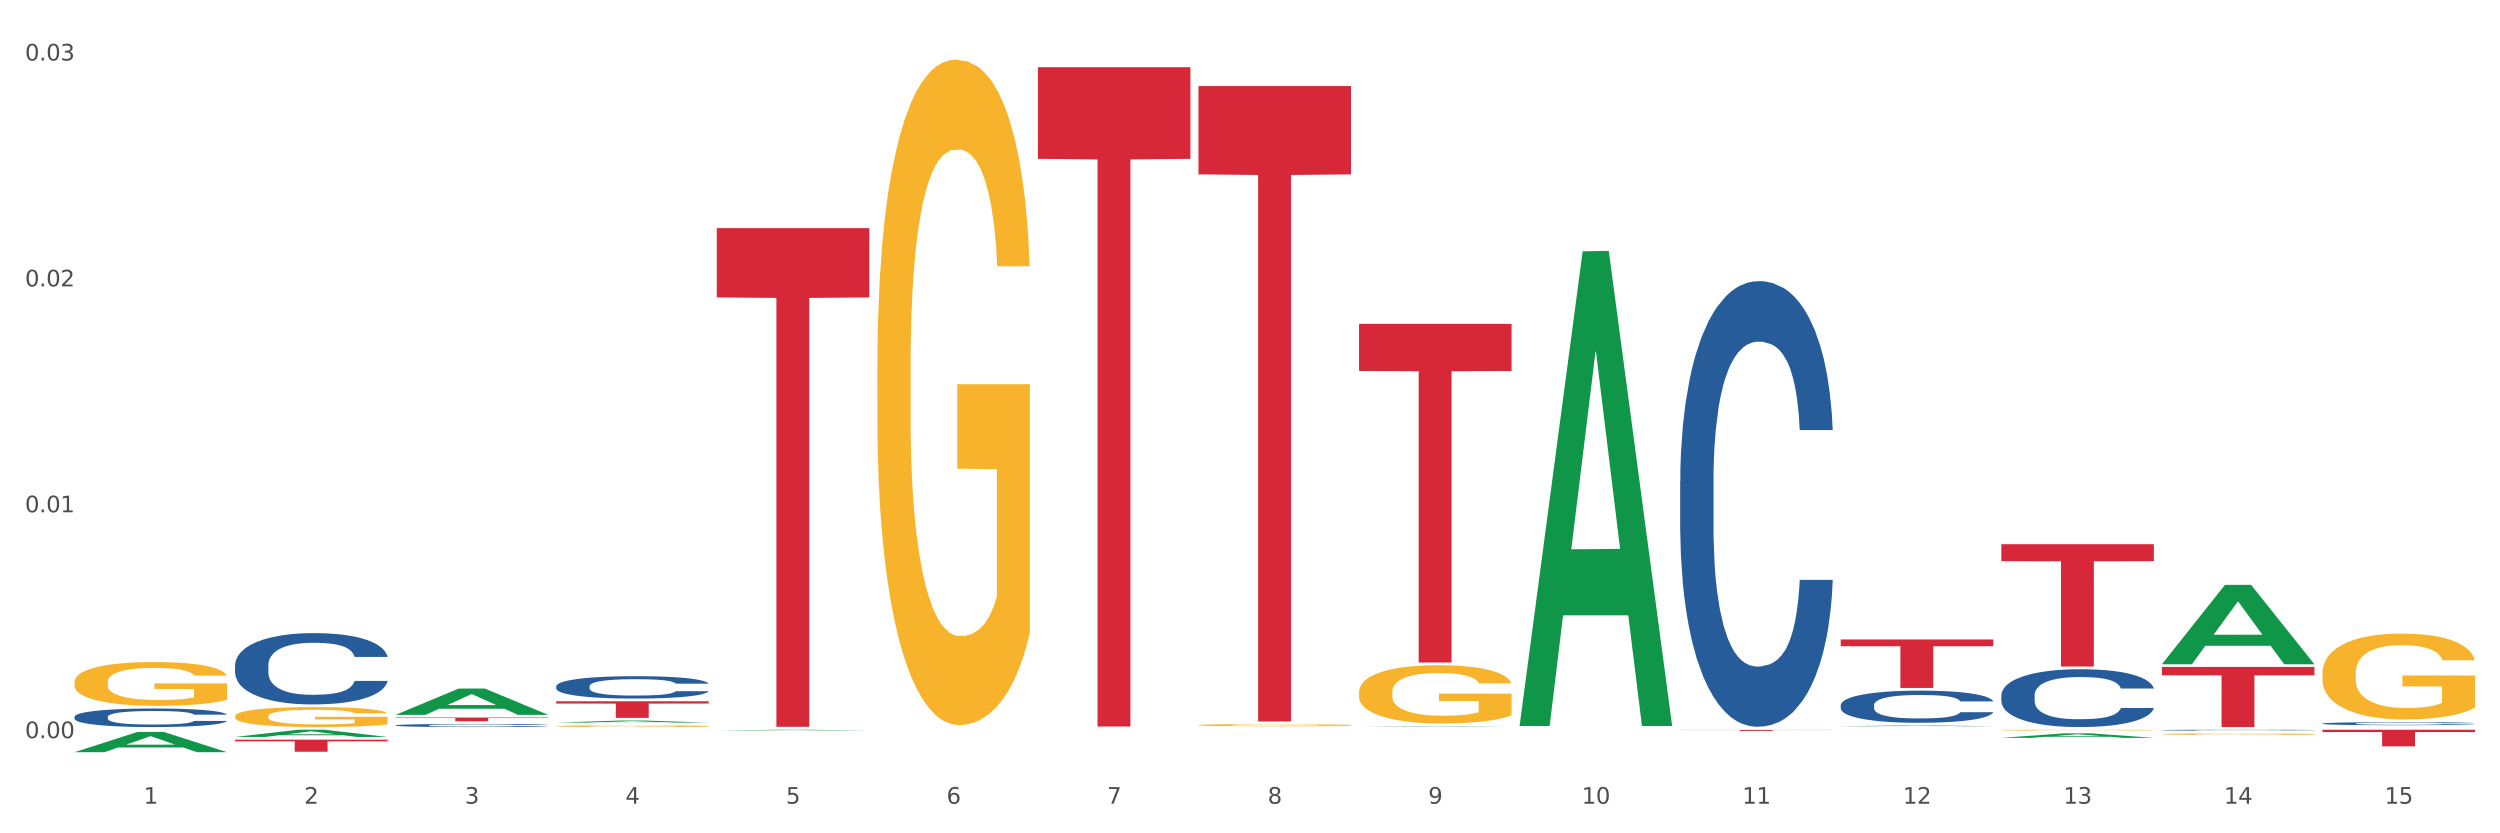 <?xml version="1.0" encoding="utf-8" standalone="no"?>
<!DOCTYPE svg PUBLIC "-//W3C//DTD SVG 1.1//EN"
  "http://www.w3.org/Graphics/SVG/1.1/DTD/svg11.dtd">
<svg xmlns:xlink="http://www.w3.org/1999/xlink" width="1080pt" height="360pt" viewBox="0 0 1080 360" xmlns="http://www.w3.org/2000/svg" version="1.1">
 <rect x="0" y="0" width="1080" height="360" fill="#333333" stroke="none"/>
 <defs>
  <style type="text/css">*{stroke-linejoin: round; stroke-linecap: butt}</style>
 </defs>
 <g id="figure_1">
  <g id="patch_1">
   <path d="M 0 360 
L 1080 360 
L 1080 0 
L 0 0 
z
" style="fill: #ffffff; stroke: #ffffff; stroke-linejoin: miter"/>
  </g>
  <g id="axes_1">
   <g id="matplotlib.axis_1">
    <g id="xtick_1">
     <g id="text_1">
      <!-- 1 -->
      <g style="fill: #4d4d4d" transform="translate(62.07 347.204) scale(0.096 -0.096)">
       <defs>
        <path id="DejaVuSans-31" d="M 794 531 
L 1825 531 
L 1825 4091 
L 703 3866 
L 703 4441 
L 1819 4666 
L 2450 4666 
L 2450 531 
L 3481 531 
L 3481 0 
L 794 0 
L 794 531 
z
" transform="scale(0.016)"/>
       </defs>
       <use xlink:href="#DejaVuSans-31"/>
      </g>
     </g>
    </g>
    <g id="xtick_2">
     <g id="text_2">
      <!-- 2 -->
      <g style="fill: #4d4d4d" transform="translate(131.436 347.204) scale(0.096 -0.096)">
       <defs>
        <path id="DejaVuSans-32" d="M 1228 531 
L 3431 531 
L 3431 0 
L 469 0 
L 469 531 
Q 828 903 1448 1529 
Q 2069 2156 2228 2338 
Q 2531 2678 2651 2914 
Q 2772 3150 2772 3378 
Q 2772 3750 2511 3984 
Q 2250 4219 1831 4219 
Q 1534 4219 1204 4116 
Q 875 4013 500 3803 
L 500 4441 
Q 881 4594 1212 4672 
Q 1544 4750 1819 4750 
Q 2544 4750 2975 4387 
Q 3406 4025 3406 3419 
Q 3406 3131 3298 2873 
Q 3191 2616 2906 2266 
Q 2828 2175 2409 1742 
Q 1991 1309 1228 531 
z
" transform="scale(0.016)"/>
       </defs>
       <use xlink:href="#DejaVuSans-32"/>
      </g>
     </g>
    </g>
    <g id="xtick_3">
     <g id="text_3">
      <!-- 3 -->
      <g style="fill: #4d4d4d" transform="translate(200.802 347.204) scale(0.096 -0.096)">
       <defs>
        <path id="DejaVuSans-33" d="M 2597 2516 
Q 3050 2419 3304 2112 
Q 3559 1806 3559 1356 
Q 3559 666 3084 287 
Q 2609 -91 1734 -91 
Q 1441 -91 1130 -33 
Q 819 25 488 141 
L 488 750 
Q 750 597 1062 519 
Q 1375 441 1716 441 
Q 2309 441 2620 675 
Q 2931 909 2931 1356 
Q 2931 1769 2642 2001 
Q 2353 2234 1838 2234 
L 1294 2234 
L 1294 2753 
L 1863 2753 
Q 2328 2753 2575 2939 
Q 2822 3125 2822 3475 
Q 2822 3834 2567 4026 
Q 2313 4219 1838 4219 
Q 1578 4219 1281 4162 
Q 984 4106 628 3988 
L 628 4550 
Q 988 4650 1302 4700 
Q 1616 4750 1894 4750 
Q 2613 4750 3031 4423 
Q 3450 4097 3450 3541 
Q 3450 3153 3228 2886 
Q 3006 2619 2597 2516 
z
" transform="scale(0.016)"/>
       </defs>
       <use xlink:href="#DejaVuSans-33"/>
      </g>
     </g>
    </g>
    <g id="xtick_4">
     <g id="text_4">
      <!-- 4 -->
      <g style="fill: #4d4d4d" transform="translate(270.169 347.204) scale(0.096 -0.096)">
       <defs>
        <path id="DejaVuSans-34" d="M 2419 4116 
L 825 1625 
L 2419 1625 
L 2419 4116 
z
M 2253 4666 
L 3047 4666 
L 3047 1625 
L 3713 1625 
L 3713 1100 
L 3047 1100 
L 3047 0 
L 2419 0 
L 2419 1100 
L 313 1100 
L 313 1709 
L 2253 4666 
z
" transform="scale(0.016)"/>
       </defs>
       <use xlink:href="#DejaVuSans-34"/>
      </g>
     </g>
    </g>
    <g id="xtick_5">
     <g id="text_5">
      <!-- 5 -->
      <g style="fill: #4d4d4d" transform="translate(339.535 347.204) scale(0.096 -0.096)">
       <defs>
        <path id="DejaVuSans-35" d="M 691 4666 
L 3169 4666 
L 3169 4134 
L 1269 4134 
L 1269 2991 
Q 1406 3038 1543 3061 
Q 1681 3084 1819 3084 
Q 2600 3084 3056 2656 
Q 3513 2228 3513 1497 
Q 3513 744 3044 326 
Q 2575 -91 1722 -91 
Q 1428 -91 1123 -41 
Q 819 9 494 109 
L 494 744 
Q 775 591 1075 516 
Q 1375 441 1709 441 
Q 2250 441 2565 725 
Q 2881 1009 2881 1497 
Q 2881 1984 2565 2268 
Q 2250 2553 1709 2553 
Q 1456 2553 1204 2497 
Q 953 2441 691 2322 
L 691 4666 
z
" transform="scale(0.016)"/>
       </defs>
       <use xlink:href="#DejaVuSans-35"/>
      </g>
     </g>
    </g>
    <g id="xtick_6">
     <g id="text_6">
      <!-- 6 -->
      <g style="fill: #4d4d4d" transform="translate(408.901 347.204) scale(0.096 -0.096)">
       <defs>
        <path id="DejaVuSans-36" d="M 2113 2584 
Q 1688 2584 1439 2293 
Q 1191 2003 1191 1497 
Q 1191 994 1439 701 
Q 1688 409 2113 409 
Q 2538 409 2786 701 
Q 3034 994 3034 1497 
Q 3034 2003 2786 2293 
Q 2538 2584 2113 2584 
z
M 3366 4563 
L 3366 3988 
Q 3128 4100 2886 4159 
Q 2644 4219 2406 4219 
Q 1781 4219 1451 3797 
Q 1122 3375 1075 2522 
Q 1259 2794 1537 2939 
Q 1816 3084 2150 3084 
Q 2853 3084 3261 2657 
Q 3669 2231 3669 1497 
Q 3669 778 3244 343 
Q 2819 -91 2113 -91 
Q 1303 -91 875 529 
Q 447 1150 447 2328 
Q 447 3434 972 4092 
Q 1497 4750 2381 4750 
Q 2619 4750 2861 4703 
Q 3103 4656 3366 4563 
z
" transform="scale(0.016)"/>
       </defs>
       <use xlink:href="#DejaVuSans-36"/>
      </g>
     </g>
    </g>
    <g id="xtick_7">
     <g id="text_7">
      <!-- 7 -->
      <g style="fill: #4d4d4d" transform="translate(478.267 347.204) scale(0.096 -0.096)">
       <defs>
        <path id="DejaVuSans-37" d="M 525 4666 
L 3525 4666 
L 3525 4397 
L 1831 0 
L 1172 0 
L 2766 4134 
L 525 4134 
L 525 4666 
z
" transform="scale(0.016)"/>
       </defs>
       <use xlink:href="#DejaVuSans-37"/>
      </g>
     </g>
    </g>
    <g id="xtick_8">
     <g id="text_8">
      <!-- 8 -->
      <g style="fill: #4d4d4d" transform="translate(547.634 347.204) scale(0.096 -0.096)">
       <defs>
        <path id="DejaVuSans-38" d="M 2034 2216 
Q 1584 2216 1326 1975 
Q 1069 1734 1069 1313 
Q 1069 891 1326 650 
Q 1584 409 2034 409 
Q 2484 409 2743 651 
Q 3003 894 3003 1313 
Q 3003 1734 2745 1975 
Q 2488 2216 2034 2216 
z
M 1403 2484 
Q 997 2584 770 2862 
Q 544 3141 544 3541 
Q 544 4100 942 4425 
Q 1341 4750 2034 4750 
Q 2731 4750 3128 4425 
Q 3525 4100 3525 3541 
Q 3525 3141 3298 2862 
Q 3072 2584 2669 2484 
Q 3125 2378 3379 2068 
Q 3634 1759 3634 1313 
Q 3634 634 3220 271 
Q 2806 -91 2034 -91 
Q 1263 -91 848 271 
Q 434 634 434 1313 
Q 434 1759 690 2068 
Q 947 2378 1403 2484 
z
M 1172 3481 
Q 1172 3119 1398 2916 
Q 1625 2713 2034 2713 
Q 2441 2713 2670 2916 
Q 2900 3119 2900 3481 
Q 2900 3844 2670 4047 
Q 2441 4250 2034 4250 
Q 1625 4250 1398 4047 
Q 1172 3844 1172 3481 
z
" transform="scale(0.016)"/>
       </defs>
       <use xlink:href="#DejaVuSans-38"/>
      </g>
     </g>
    </g>
    <g id="xtick_9">
     <g id="text_9">
      <!-- 9 -->
      <g style="fill: #4d4d4d" transform="translate(617 347.204) scale(0.096 -0.096)">
       <defs>
        <path id="DejaVuSans-39" d="M 703 97 
L 703 672 
Q 941 559 1184 500 
Q 1428 441 1663 441 
Q 2288 441 2617 861 
Q 2947 1281 2994 2138 
Q 2813 1869 2534 1725 
Q 2256 1581 1919 1581 
Q 1219 1581 811 2004 
Q 403 2428 403 3163 
Q 403 3881 828 4315 
Q 1253 4750 1959 4750 
Q 2769 4750 3195 4129 
Q 3622 3509 3622 2328 
Q 3622 1225 3098 567 
Q 2575 -91 1691 -91 
Q 1453 -91 1209 -44 
Q 966 3 703 97 
z
M 1959 2075 
Q 2384 2075 2632 2365 
Q 2881 2656 2881 3163 
Q 2881 3666 2632 3958 
Q 2384 4250 1959 4250 
Q 1534 4250 1286 3958 
Q 1038 3666 1038 3163 
Q 1038 2656 1286 2365 
Q 1534 2075 1959 2075 
z
" transform="scale(0.016)"/>
       </defs>
       <use xlink:href="#DejaVuSans-39"/>
      </g>
     </g>
    </g>
    <g id="xtick_10">
     <g id="text_10">
      <!-- 10 -->
      <g style="fill: #4d4d4d" transform="translate(683.312 347.204) scale(0.096 -0.096)">
       <defs>
        <path id="DejaVuSans-30" d="M 2034 4250 
Q 1547 4250 1301 3770 
Q 1056 3291 1056 2328 
Q 1056 1369 1301 889 
Q 1547 409 2034 409 
Q 2525 409 2770 889 
Q 3016 1369 3016 2328 
Q 3016 3291 2770 3770 
Q 2525 4250 2034 4250 
z
M 2034 4750 
Q 2819 4750 3233 4129 
Q 3647 3509 3647 2328 
Q 3647 1150 3233 529 
Q 2819 -91 2034 -91 
Q 1250 -91 836 529 
Q 422 1150 422 2328 
Q 422 3509 836 4129 
Q 1250 4750 2034 4750 
z
" transform="scale(0.016)"/>
       </defs>
       <use xlink:href="#DejaVuSans-31"/>
       <use xlink:href="#DejaVuSans-30" transform="translate(63.623 0)"/>
      </g>
     </g>
    </g>
    <g id="xtick_11">
     <g id="text_11">
      <!-- 11 -->
      <g style="fill: #4d4d4d" transform="translate(752.678 347.204) scale(0.096 -0.096)">
       <use xlink:href="#DejaVuSans-31"/>
       <use xlink:href="#DejaVuSans-31" transform="translate(63.623 0)"/>
      </g>
     </g>
    </g>
    <g id="xtick_12">
     <g id="text_12">
      <!-- 12 -->
      <g style="fill: #4d4d4d" transform="translate(822.044 347.204) scale(0.096 -0.096)">
       <use xlink:href="#DejaVuSans-31"/>
       <use xlink:href="#DejaVuSans-32" transform="translate(63.623 0)"/>
      </g>
     </g>
    </g>
    <g id="xtick_13">
     <g id="text_13">
      <!-- 13 -->
      <g style="fill: #4d4d4d" transform="translate(891.411 347.204) scale(0.096 -0.096)">
       <use xlink:href="#DejaVuSans-31"/>
       <use xlink:href="#DejaVuSans-33" transform="translate(63.623 0)"/>
      </g>
     </g>
    </g>
    <g id="xtick_14">
     <g id="text_14">
      <!-- 14 -->
      <g style="fill: #4d4d4d" transform="translate(960.777 347.204) scale(0.096 -0.096)">
       <use xlink:href="#DejaVuSans-31"/>
       <use xlink:href="#DejaVuSans-34" transform="translate(63.623 0)"/>
      </g>
     </g>
    </g>
    <g id="xtick_15">
     <g id="text_15">
      <!-- 15 -->
      <g style="fill: #4d4d4d" transform="translate(1030.143 347.204) scale(0.096 -0.096)">
       <use xlink:href="#DejaVuSans-31"/>
       <use xlink:href="#DejaVuSans-35" transform="translate(63.623 0)"/>
      </g>
     </g>
    </g>
    <g id="xtick_16"/>
    <g id="xtick_17"/>
    <g id="xtick_18"/>
    <g id="xtick_19"/>
    <g id="xtick_20"/>
    <g id="xtick_21"/>
    <g id="xtick_22"/>
    <g id="xtick_23"/>
    <g id="xtick_24"/>
    <g id="xtick_25"/>
    <g id="xtick_26"/>
    <g id="xtick_27"/>
    <g id="xtick_28"/>
    <g id="xtick_29"/>
   </g>
   <g id="matplotlib.axis_2">
    <g id="ytick_1">
     <g id="text_16">
      <!-- 0.00 -->
      <g style="fill: #4d4d4d" transform="translate(10.8 318.89) scale(0.096 -0.096)">
       <defs>
        <path id="DejaVuSans-2e" d="M 684 794 
L 1344 794 
L 1344 0 
L 684 0 
L 684 794 
z
" transform="scale(0.016)"/>
       </defs>
       <use xlink:href="#DejaVuSans-30"/>
       <use xlink:href="#DejaVuSans-2e" transform="translate(63.623 0)"/>
       <use xlink:href="#DejaVuSans-30" transform="translate(95.41 0)"/>
       <use xlink:href="#DejaVuSans-30" transform="translate(159.033 0)"/>
      </g>
     </g>
    </g>
    <g id="ytick_2">
     <g id="text_17">
      <!-- 0.01 -->
      <g style="fill: #4d4d4d" transform="translate(10.8 221.306) scale(0.096 -0.096)">
       <use xlink:href="#DejaVuSans-30"/>
       <use xlink:href="#DejaVuSans-2e" transform="translate(63.623 0)"/>
       <use xlink:href="#DejaVuSans-30" transform="translate(95.41 0)"/>
       <use xlink:href="#DejaVuSans-31" transform="translate(159.033 0)"/>
      </g>
     </g>
    </g>
    <g id="ytick_3">
     <g id="text_18">
      <!-- 0.02 -->
      <g style="fill: #4d4d4d" transform="translate(10.8 123.723) scale(0.096 -0.096)">
       <use xlink:href="#DejaVuSans-30"/>
       <use xlink:href="#DejaVuSans-2e" transform="translate(63.623 0)"/>
       <use xlink:href="#DejaVuSans-30" transform="translate(95.41 0)"/>
       <use xlink:href="#DejaVuSans-32" transform="translate(159.033 0)"/>
      </g>
     </g>
    </g>
    <g id="ytick_4">
     <g id="text_19">
      <!-- 0.03 -->
      <g style="fill: #4d4d4d" transform="translate(10.8 26.139) scale(0.096 -0.096)">
       <use xlink:href="#DejaVuSans-30"/>
       <use xlink:href="#DejaVuSans-2e" transform="translate(63.623 0)"/>
       <use xlink:href="#DejaVuSans-30" transform="translate(95.41 0)"/>
       <use xlink:href="#DejaVuSans-33" transform="translate(159.033 0)"/>
      </g>
     </g>
    </g>
    <g id="ytick_5"/>
    <g id="ytick_6"/>
    <g id="ytick_7"/>
   </g>
   <g id="PolyCollection_1">
    <path d="M 32.175 294.739 
L 32.253 294.721 
L 32.253 294.1 
L 32.408 293.564 
L 33.186 292.269 
L 34.353 291.198 
L 35.209 290.628 
L 36.065 290.162 
L 37.076 289.695 
L 38.321 289.212 
L 40.578 288.504 
L 41.978 288.141 
L 43.69 287.761 
L 46.802 287.208 
L 49.058 286.897 
L 51.392 286.638 
L 55.204 286.327 
L 57.694 286.189 
L 60.339 286.086 
L 63.529 286.017 
L 65.941 285.999 
L 71.231 286.051 
L 75.744 286.207 
L 77.922 286.327 
L 80.723 286.535 
L 82.201 286.673 
L 84.613 286.949 
L 87.103 287.312 
L 88.815 287.623 
L 91.382 288.21 
L 93.327 288.797 
L 95.116 289.523 
L 96.05 290.024 
L 96.75 290.49 
L 97.373 291.025 
L 97.995 291.872 
L 83.991 291.872 
L 83.446 291.267 
L 82.59 290.697 
L 81.346 290.144 
L 80.256 289.799 
L 78.389 289.367 
L 76.677 289.091 
L 74.888 288.884 
L 72.71 288.711 
L 70.998 288.625 
L 68.586 288.555 
L 63.84 288.573 
L 60.65 288.711 
L 58.472 288.884 
L 57.071 289.039 
L 55.827 289.212 
L 54.426 289.454 
L 52.792 289.816 
L 51.625 290.144 
L 50.458 290.559 
L 49.525 290.973 
L 48.669 291.457 
L 47.969 291.975 
L 47.424 292.511 
L 46.957 293.167 
L 46.568 294.255 
L 46.568 296.621 
L 46.724 297.157 
L 47.113 297.865 
L 47.58 298.4 
L 48.358 299.039 
L 49.058 299.471 
L 50.381 300.093 
L 51.859 300.611 
L 53.026 300.939 
L 54.193 301.216 
L 56.216 301.596 
L 58.472 301.906 
L 60.417 302.096 
L 63.062 302.269 
L 64.852 302.338 
L 66.408 302.373 
L 70.22 302.373 
L 72.943 302.321 
L 75.977 302.2 
L 78.311 302.045 
L 80.256 301.855 
L 82.435 301.544 
L 83.835 301.25 
L 83.835 297.64 
L 66.719 297.623 
L 66.719 295.222 
L 98.073 295.222 
L 98.073 302.269 
L 96.75 302.632 
L 95.272 302.96 
L 93.716 303.254 
L 91.382 303.616 
L 88.581 303.962 
L 86.091 304.204 
L 83.446 304.411 
L 80.334 304.601 
L 76.288 304.774 
L 73.799 304.843 
L 70.687 304.894 
L 67.03 304.912 
L 63.84 304.877 
L 60.728 304.791 
L 57.461 304.635 
L 54.271 304.411 
L 51.859 304.186 
L 49.447 303.91 
L 46.879 303.547 
L 44.857 303.202 
L 43.301 302.891 
L 41.589 302.494 
L 39.722 301.976 
L 38.321 301.509 
L 37.076 301.026 
L 35.754 300.404 
L 34.82 299.868 
L 33.887 299.195 
L 33.342 298.694 
L 32.72 297.917 
L 32.253 296.829 
L 32.175 294.739 
z
" clip-path="url(#p8fdadef887)" style="fill: #f7b32b"/>
    <path d="M 101.541 309.449 
L 101.619 309.441 
L 101.619 309.158 
L 101.775 308.914 
L 102.553 308.324 
L 103.72 307.836 
L 104.575 307.576 
L 105.431 307.363 
L 106.443 307.151 
L 107.688 306.931 
L 109.944 306.608 
L 111.344 306.443 
L 113.056 306.27 
L 116.168 306.018 
L 118.424 305.876 
L 120.758 305.758 
L 124.57 305.616 
L 127.06 305.553 
L 129.705 305.506 
L 132.895 305.475 
L 135.307 305.467 
L 140.598 305.49 
L 145.11 305.561 
L 147.289 305.616 
L 150.089 305.711 
L 151.568 305.774 
L 153.979 305.9 
L 156.469 306.065 
L 158.181 306.207 
L 160.748 306.474 
L 162.693 306.742 
L 164.483 307.072 
L 165.416 307.301 
L 166.117 307.513 
L 166.739 307.757 
L 167.361 308.143 
L 153.357 308.143 
L 152.812 307.867 
L 151.957 307.607 
L 150.712 307.356 
L 149.623 307.198 
L 147.755 307.001 
L 146.044 306.876 
L 144.254 306.781 
L 142.076 306.702 
L 140.364 306.663 
L 137.952 306.632 
L 133.206 306.639 
L 130.017 306.702 
L 127.838 306.781 
L 126.438 306.852 
L 125.193 306.931 
L 123.792 307.041 
L 122.159 307.206 
L 120.992 307.356 
L 119.825 307.545 
L 118.891 307.733 
L 118.035 307.954 
L 117.335 308.19 
L 116.79 308.434 
L 116.324 308.733 
L 115.935 309.229 
L 115.935 310.307 
L 116.09 310.551 
L 116.479 310.874 
L 116.946 311.118 
L 117.724 311.409 
L 118.424 311.605 
L 119.747 311.889 
L 121.225 312.125 
L 122.392 312.274 
L 123.559 312.4 
L 125.582 312.573 
L 127.838 312.715 
L 129.783 312.802 
L 132.428 312.88 
L 134.218 312.912 
L 135.774 312.928 
L 139.586 312.928 
L 142.309 312.904 
L 145.343 312.849 
L 147.678 312.778 
L 149.623 312.692 
L 151.801 312.55 
L 153.201 312.416 
L 153.201 310.771 
L 136.085 310.763 
L 136.085 309.669 
L 167.439 309.669 
L 167.439 312.88 
L 166.117 313.046 
L 164.638 313.195 
L 163.082 313.329 
L 160.748 313.494 
L 157.947 313.652 
L 155.458 313.762 
L 152.812 313.856 
L 149.7 313.943 
L 145.655 314.022 
L 143.165 314.053 
L 140.053 314.077 
L 136.396 314.085 
L 133.206 314.069 
L 130.094 314.029 
L 126.827 313.959 
L 123.637 313.856 
L 121.225 313.754 
L 118.813 313.628 
L 116.246 313.463 
L 114.223 313.305 
L 112.667 313.164 
L 110.955 312.983 
L 109.088 312.747 
L 107.688 312.534 
L 106.443 312.314 
L 105.12 312.03 
L 104.186 311.786 
L 103.253 311.48 
L 102.708 311.251 
L 102.086 310.897 
L 101.619 310.401 
L 101.541 309.449 
z
" clip-path="url(#p8fdadef887)" style="fill: #f7b32b"/>
    <path d="M 379.006 158.612 
L 379.084 158.35 
L 379.084 148.898 
L 379.24 140.759 
L 380.018 121.067 
L 381.185 104.789 
L 382.04 96.124 
L 382.896 89.035 
L 383.908 81.946 
L 385.152 74.595 
L 387.409 63.83 
L 388.809 58.316 
L 390.521 52.54 
L 393.633 44.138 
L 395.889 39.412 
L 398.223 35.474 
L 402.035 30.748 
L 404.525 28.648 
L 407.17 27.072 
L 410.36 26.022 
L 412.772 25.759 
L 418.062 26.547 
L 422.575 28.91 
L 424.753 30.748 
L 427.554 33.899 
L 429.032 35.999 
L 431.444 40.2 
L 433.934 45.714 
L 435.646 50.44 
L 438.213 59.367 
L 440.158 68.293 
L 441.948 79.321 
L 442.881 86.935 
L 443.581 94.024 
L 444.204 102.163 
L 444.826 115.028 
L 430.822 115.028 
L 430.277 105.839 
L 429.422 97.175 
L 428.177 88.773 
L 427.087 83.522 
L 425.22 76.958 
L 423.509 72.757 
L 421.719 69.606 
L 419.541 66.981 
L 417.829 65.668 
L 415.417 64.618 
L 410.671 64.88 
L 407.481 66.981 
L 405.303 69.606 
L 403.903 71.969 
L 402.658 74.595 
L 401.257 78.271 
L 399.624 83.784 
L 398.456 88.773 
L 397.289 95.074 
L 396.356 101.375 
L 395.5 108.727 
L 394.8 116.604 
L 394.255 124.743 
L 393.788 134.72 
L 393.399 151.261 
L 393.399 187.231 
L 393.555 195.37 
L 393.944 206.135 
L 394.411 214.274 
L 395.189 223.989 
L 395.889 230.553 
L 397.212 240.005 
L 398.69 247.881 
L 399.857 252.87 
L 401.024 257.071 
L 403.047 262.847 
L 405.303 267.573 
L 407.248 270.461 
L 409.893 273.086 
L 411.683 274.137 
L 413.239 274.662 
L 417.051 274.662 
L 419.774 273.874 
L 422.808 272.036 
L 425.142 269.673 
L 427.087 266.785 
L 429.266 262.059 
L 430.666 257.596 
L 430.666 202.722 
L 413.55 202.459 
L 413.55 165.964 
L 444.904 165.964 
L 444.904 273.086 
L 443.581 278.6 
L 442.103 283.589 
L 440.547 288.052 
L 438.213 293.566 
L 435.412 298.817 
L 432.923 302.493 
L 430.277 305.643 
L 427.165 308.531 
L 423.12 311.157 
L 420.63 312.207 
L 417.518 312.995 
L 413.861 313.257 
L 410.671 312.732 
L 407.559 311.42 
L 404.292 309.057 
L 401.102 305.643 
L 398.69 302.23 
L 396.278 298.029 
L 393.711 292.516 
L 391.688 287.264 
L 390.132 282.538 
L 388.42 276.5 
L 386.553 268.623 
L 385.152 261.534 
L 383.908 254.183 
L 382.585 244.731 
L 381.651 236.591 
L 380.718 226.352 
L 380.173 218.738 
L 379.551 206.923 
L 379.084 190.382 
L 379.006 158.612 
z
" clip-path="url(#p8fdadef887)" style="fill: #f7b32b"/>
    <path d="M 240.274 313.681 
L 240.351 313.68 
L 240.351 313.656 
L 240.507 313.635 
L 241.285 313.583 
L 242.452 313.541 
L 243.308 313.518 
L 244.164 313.5 
L 245.175 313.481 
L 246.42 313.462 
L 248.676 313.434 
L 250.077 313.419 
L 251.788 313.404 
L 254.9 313.382 
L 257.157 313.37 
L 259.491 313.36 
L 263.303 313.348 
L 265.793 313.342 
L 268.438 313.338 
L 271.628 313.335 
L 274.04 313.335 
L 279.33 313.337 
L 283.843 313.343 
L 286.021 313.348 
L 288.822 313.356 
L 290.3 313.361 
L 292.712 313.372 
L 295.202 313.387 
L 296.913 313.399 
L 299.481 313.422 
L 301.426 313.446 
L 303.215 313.474 
L 304.149 313.494 
L 304.849 313.513 
L 305.471 313.534 
L 306.094 313.567 
L 292.089 313.567 
L 291.545 313.543 
L 290.689 313.521 
L 289.444 313.499 
L 288.355 313.485 
L 286.488 313.468 
L 284.776 313.457 
L 282.987 313.449 
L 280.808 313.442 
L 279.097 313.439 
L 276.685 313.436 
L 271.939 313.437 
L 268.749 313.442 
L 266.571 313.449 
L 265.17 313.455 
L 263.925 313.462 
L 262.525 313.472 
L 260.891 313.486 
L 259.724 313.499 
L 258.557 313.515 
L 257.623 313.532 
L 256.768 313.551 
L 256.067 313.572 
L 255.523 313.593 
L 255.056 313.619 
L 254.667 313.662 
L 254.667 313.756 
L 254.823 313.777 
L 255.212 313.805 
L 255.678 313.826 
L 256.456 313.852 
L 257.157 313.869 
L 258.479 313.893 
L 259.957 313.914 
L 261.124 313.927 
L 262.291 313.938 
L 264.314 313.953 
L 266.571 313.965 
L 268.516 313.973 
L 271.161 313.98 
L 272.95 313.982 
L 274.506 313.984 
L 278.319 313.984 
L 281.042 313.982 
L 284.076 313.977 
L 286.41 313.971 
L 288.355 313.963 
L 290.533 313.951 
L 291.934 313.939 
L 291.934 313.796 
L 274.818 313.796 
L 274.818 313.7 
L 306.172 313.7 
L 306.172 313.98 
L 304.849 313.994 
L 303.371 314.007 
L 301.815 314.019 
L 299.481 314.033 
L 296.68 314.047 
L 294.19 314.056 
L 291.545 314.065 
L 288.433 314.072 
L 284.387 314.079 
L 281.897 314.082 
L 278.785 314.084 
L 275.129 314.085 
L 271.939 314.083 
L 268.827 314.08 
L 265.559 314.074 
L 262.369 314.065 
L 259.957 314.056 
L 257.546 314.045 
L 254.978 314.03 
L 252.955 314.017 
L 251.399 314.004 
L 249.688 313.989 
L 247.82 313.968 
L 246.42 313.95 
L 245.175 313.93 
L 243.853 313.906 
L 242.919 313.885 
L 241.985 313.858 
L 241.441 313.838 
L 240.818 313.807 
L 240.351 313.764 
L 240.274 313.681 
z
" clip-path="url(#p8fdadef887)" style="fill: #f7b32b"/>
    <path d="M 517.739 313.256 
L 517.816 313.256 
L 517.816 313.225 
L 517.972 313.199 
L 518.75 313.135 
L 519.917 313.083 
L 520.773 313.055 
L 521.629 313.032 
L 522.64 313.009 
L 523.885 312.985 
L 526.141 312.951 
L 527.542 312.933 
L 529.253 312.914 
L 532.365 312.887 
L 534.621 312.872 
L 536.956 312.859 
L 540.768 312.844 
L 543.257 312.837 
L 545.903 312.832 
L 549.093 312.829 
L 551.504 312.828 
L 556.795 312.83 
L 561.307 312.838 
L 563.486 312.844 
L 566.287 312.854 
L 567.765 312.861 
L 570.177 312.874 
L 572.666 312.892 
L 574.378 312.908 
L 576.946 312.936 
L 578.891 312.965 
L 580.68 313.001 
L 581.614 313.025 
L 582.314 313.048 
L 582.936 313.074 
L 583.559 313.116 
L 569.554 313.116 
L 569.01 313.086 
L 568.154 313.058 
L 566.909 313.031 
L 565.82 313.014 
L 563.953 312.993 
L 562.241 312.979 
L 560.452 312.969 
L 558.273 312.961 
L 556.562 312.957 
L 554.15 312.953 
L 549.404 312.954 
L 546.214 312.961 
L 544.035 312.969 
L 542.635 312.977 
L 541.39 312.985 
L 539.99 312.997 
L 538.356 313.015 
L 537.189 313.031 
L 536.022 313.051 
L 535.088 313.072 
L 534.232 313.095 
L 533.532 313.121 
L 532.988 313.147 
L 532.521 313.179 
L 532.132 313.233 
L 532.132 313.349 
L 532.287 313.375 
L 532.676 313.41 
L 533.143 313.436 
L 533.921 313.467 
L 534.621 313.488 
L 535.944 313.519 
L 537.422 313.544 
L 538.589 313.56 
L 539.756 313.574 
L 541.779 313.593 
L 544.035 313.608 
L 545.981 313.617 
L 548.626 313.626 
L 550.415 313.629 
L 551.971 313.631 
L 555.784 313.631 
L 558.507 313.628 
L 561.541 313.622 
L 563.875 313.615 
L 565.82 313.605 
L 567.998 313.59 
L 569.399 313.576 
L 569.399 313.399 
L 552.282 313.398 
L 552.282 313.28 
L 583.636 313.28 
L 583.636 313.626 
L 582.314 313.643 
L 580.836 313.659 
L 579.28 313.674 
L 576.946 313.692 
L 574.145 313.709 
L 571.655 313.72 
L 569.01 313.731 
L 565.898 313.74 
L 561.852 313.748 
L 559.362 313.752 
L 556.25 313.754 
L 552.594 313.755 
L 549.404 313.753 
L 546.292 313.749 
L 543.024 313.742 
L 539.834 313.731 
L 537.422 313.72 
L 535.01 313.706 
L 532.443 313.688 
L 530.42 313.671 
L 528.864 313.656 
L 527.153 313.637 
L 525.285 313.611 
L 523.885 313.588 
L 522.64 313.565 
L 521.317 313.534 
L 520.384 313.508 
L 519.45 313.475 
L 518.906 313.45 
L 518.283 313.412 
L 517.816 313.359 
L 517.739 313.256 
z
" clip-path="url(#p8fdadef887)" style="fill: #f7b32b"/>
    <path d="M 933.936 317.114 
L 934.014 317.113 
L 934.014 317.091 
L 934.169 317.073 
L 934.947 317.027 
L 936.114 316.989 
L 936.97 316.969 
L 937.826 316.952 
L 938.837 316.936 
L 940.082 316.919 
L 942.338 316.894 
L 943.739 316.881 
L 945.45 316.868 
L 948.563 316.848 
L 950.819 316.837 
L 953.153 316.828 
L 956.965 316.817 
L 959.455 316.812 
L 962.1 316.808 
L 965.29 316.806 
L 967.702 316.805 
L 972.992 316.807 
L 977.505 316.813 
L 979.683 316.817 
L 982.484 316.824 
L 983.962 316.829 
L 986.374 316.839 
L 988.864 316.852 
L 990.575 316.863 
L 993.143 316.883 
L 995.088 316.904 
L 996.877 316.93 
L 997.811 316.947 
L 998.511 316.964 
L 999.134 316.983 
L 999.756 317.013 
L 985.752 317.013 
L 985.207 316.991 
L 984.351 316.971 
L 983.106 316.952 
L 982.017 316.94 
L 980.15 316.924 
L 978.438 316.915 
L 976.649 316.907 
L 974.47 316.901 
L 972.759 316.898 
L 970.347 316.896 
L 965.601 316.896 
L 962.411 316.901 
L 960.233 316.907 
L 958.832 316.913 
L 957.588 316.919 
L 956.187 316.927 
L 954.553 316.94 
L 953.386 316.952 
L 952.219 316.966 
L 951.286 316.981 
L 950.43 316.998 
L 949.73 317.016 
L 949.185 317.035 
L 948.718 317.059 
L 948.329 317.097 
L 948.329 317.181 
L 948.485 317.199 
L 948.874 317.224 
L 949.341 317.243 
L 950.119 317.266 
L 950.819 317.281 
L 952.141 317.303 
L 953.62 317.321 
L 954.787 317.333 
L 955.954 317.343 
L 957.977 317.356 
L 960.233 317.367 
L 962.178 317.374 
L 964.823 317.38 
L 966.613 317.382 
L 968.169 317.384 
L 971.981 317.384 
L 974.704 317.382 
L 977.738 317.378 
L 980.072 317.372 
L 982.017 317.365 
L 984.196 317.354 
L 985.596 317.344 
L 985.596 317.217 
L 968.48 317.216 
L 968.48 317.131 
L 999.834 317.131 
L 999.834 317.38 
L 998.511 317.393 
L 997.033 317.404 
L 995.477 317.415 
L 993.143 317.428 
L 990.342 317.44 
L 987.852 317.448 
L 985.207 317.456 
L 982.095 317.462 
L 978.049 317.468 
L 975.56 317.471 
L 972.448 317.473 
L 968.791 317.473 
L 965.601 317.472 
L 962.489 317.469 
L 959.221 317.464 
L 956.032 317.456 
L 953.62 317.448 
L 951.208 317.438 
L 948.64 317.425 
L 946.618 317.413 
L 945.061 317.402 
L 943.35 317.388 
L 941.483 317.37 
L 940.082 317.353 
L 938.837 317.336 
L 937.515 317.314 
L 936.581 317.295 
L 935.648 317.271 
L 935.103 317.254 
L 934.48 317.226 
L 934.014 317.188 
L 933.936 317.114 
z
" clip-path="url(#p8fdadef887)" style="fill: #f7b32b"/>
    <path d="M 864.57 315.423 
L 864.647 315.422 
L 864.647 315.409 
L 864.803 315.398 
L 865.581 315.372 
L 866.748 315.35 
L 867.604 315.338 
L 868.46 315.328 
L 869.471 315.319 
L 870.716 315.309 
L 872.972 315.294 
L 874.373 315.287 
L 876.084 315.279 
L 879.196 315.267 
L 881.453 315.261 
L 883.787 315.256 
L 887.599 315.249 
L 890.089 315.246 
L 892.734 315.244 
L 895.924 315.243 
L 898.336 315.242 
L 903.626 315.244 
L 908.139 315.247 
L 910.317 315.249 
L 913.118 315.254 
L 914.596 315.256 
L 917.008 315.262 
L 919.498 315.27 
L 921.209 315.276 
L 923.777 315.288 
L 925.722 315.3 
L 927.511 315.315 
L 928.445 315.325 
L 929.145 315.335 
L 929.767 315.346 
L 930.39 315.364 
L 916.385 315.364 
L 915.841 315.351 
L 914.985 315.339 
L 913.74 315.328 
L 912.651 315.321 
L 910.784 315.312 
L 909.072 315.306 
L 907.283 315.302 
L 905.104 315.298 
L 903.393 315.297 
L 900.981 315.295 
L 896.235 315.296 
L 893.045 315.298 
L 890.867 315.302 
L 889.466 315.305 
L 888.221 315.309 
L 886.821 315.314 
L 885.187 315.321 
L 884.02 315.328 
L 882.853 315.336 
L 881.919 315.345 
L 881.064 315.355 
L 880.363 315.366 
L 879.819 315.377 
L 879.352 315.39 
L 878.963 315.413 
L 878.963 315.461 
L 879.119 315.472 
L 879.508 315.487 
L 879.974 315.498 
L 880.752 315.511 
L 881.453 315.52 
L 882.775 315.533 
L 884.253 315.544 
L 885.42 315.55 
L 886.587 315.556 
L 888.61 315.564 
L 890.867 315.57 
L 892.812 315.574 
L 895.457 315.578 
L 897.246 315.579 
L 898.802 315.58 
L 902.615 315.58 
L 905.338 315.579 
L 908.372 315.576 
L 910.706 315.573 
L 912.651 315.569 
L 914.829 315.563 
L 916.23 315.557 
L 916.23 315.482 
L 899.114 315.482 
L 899.114 315.433 
L 930.468 315.433 
L 930.468 315.578 
L 929.145 315.585 
L 927.667 315.592 
L 926.111 315.598 
L 923.777 315.606 
L 920.976 315.613 
L 918.486 315.618 
L 915.841 315.622 
L 912.729 315.626 
L 908.683 315.63 
L 906.193 315.631 
L 903.081 315.632 
L 899.425 315.632 
L 896.235 315.632 
L 893.123 315.63 
L 889.855 315.627 
L 886.665 315.622 
L 884.253 315.617 
L 881.842 315.612 
L 879.274 315.604 
L 877.251 315.597 
L 875.695 315.591 
L 873.984 315.583 
L 872.116 315.572 
L 870.716 315.562 
L 869.471 315.552 
L 868.149 315.539 
L 867.215 315.528 
L 866.281 315.514 
L 865.737 315.504 
L 865.114 315.488 
L 864.647 315.466 
L 864.57 315.423 
z
" clip-path="url(#p8fdadef887)" style="fill: #f7b32b"/>
    <path d="M 587.105 299.012 
L 587.183 298.989 
L 587.183 298.162 
L 587.338 297.449 
L 588.116 295.726 
L 589.283 294.302 
L 590.139 293.544 
L 590.995 292.924 
L 592.006 292.303 
L 593.251 291.66 
L 595.507 290.718 
L 596.908 290.235 
L 598.619 289.73 
L 601.731 288.995 
L 603.988 288.581 
L 606.322 288.237 
L 610.134 287.823 
L 612.624 287.639 
L 615.269 287.502 
L 618.459 287.41 
L 620.871 287.387 
L 626.161 287.456 
L 630.674 287.662 
L 632.852 287.823 
L 635.653 288.099 
L 637.131 288.283 
L 639.543 288.65 
L 642.033 289.133 
L 643.744 289.546 
L 646.312 290.327 
L 648.257 291.109 
L 650.046 292.073 
L 650.98 292.74 
L 651.68 293.36 
L 652.302 294.072 
L 652.925 295.198 
L 638.921 295.198 
L 638.376 294.394 
L 637.52 293.636 
L 636.275 292.901 
L 635.186 292.441 
L 633.319 291.867 
L 631.607 291.499 
L 629.818 291.223 
L 627.639 290.994 
L 625.928 290.879 
L 623.516 290.787 
L 618.77 290.81 
L 615.58 290.994 
L 613.402 291.223 
L 612.001 291.43 
L 610.756 291.66 
L 609.356 291.982 
L 607.722 292.464 
L 606.555 292.901 
L 605.388 293.452 
L 604.455 294.003 
L 603.599 294.647 
L 602.898 295.336 
L 602.354 296.048 
L 601.887 296.921 
L 601.498 298.368 
L 601.498 301.516 
L 601.654 302.228 
L 602.043 303.17 
L 602.509 303.882 
L 603.287 304.732 
L 603.988 305.307 
L 605.31 306.134 
L 606.789 306.823 
L 607.956 307.26 
L 609.123 307.627 
L 611.145 308.133 
L 613.402 308.546 
L 615.347 308.799 
L 617.992 309.029 
L 619.781 309.12 
L 621.337 309.166 
L 625.15 309.166 
L 627.873 309.098 
L 630.907 308.937 
L 633.241 308.73 
L 635.186 308.477 
L 637.365 308.064 
L 638.765 307.673 
L 638.765 302.871 
L 621.649 302.848 
L 621.649 299.655 
L 653.003 299.655 
L 653.003 309.029 
L 651.68 309.511 
L 650.202 309.948 
L 648.646 310.338 
L 646.312 310.821 
L 643.511 311.28 
L 641.021 311.602 
L 638.376 311.877 
L 635.264 312.13 
L 631.218 312.36 
L 628.729 312.452 
L 625.617 312.521 
L 621.96 312.544 
L 618.77 312.498 
L 615.658 312.383 
L 612.39 312.176 
L 609.2 311.877 
L 606.789 311.579 
L 604.377 311.211 
L 601.809 310.729 
L 599.786 310.269 
L 598.23 309.856 
L 596.519 309.327 
L 594.652 308.638 
L 593.251 308.018 
L 592.006 307.374 
L 590.684 306.547 
L 589.75 305.835 
L 588.816 304.939 
L 588.272 304.273 
L 587.649 303.239 
L 587.183 301.792 
L 587.105 299.012 
z
" clip-path="url(#p8fdadef887)" style="fill: #f7b32b"/>
    <path d="M 1003.302 290.862 
L 1003.38 290.828 
L 1003.38 289.609 
L 1003.535 288.558 
L 1004.314 286.018 
L 1005.481 283.917 
L 1006.336 282.8 
L 1007.192 281.885 
L 1008.204 280.97 
L 1009.448 280.022 
L 1011.705 278.633 
L 1013.105 277.922 
L 1014.817 277.176 
L 1017.929 276.092 
L 1020.185 275.483 
L 1022.519 274.974 
L 1026.331 274.365 
L 1028.821 274.094 
L 1031.466 273.89 
L 1034.656 273.755 
L 1037.068 273.721 
L 1042.358 273.823 
L 1046.871 274.128 
L 1049.049 274.365 
L 1051.85 274.771 
L 1053.328 275.042 
L 1055.74 275.584 
L 1058.23 276.296 
L 1059.942 276.905 
L 1062.509 278.057 
L 1064.454 279.209 
L 1066.244 280.632 
L 1067.177 281.614 
L 1067.877 282.529 
L 1068.5 283.579 
L 1069.122 285.239 
L 1055.118 285.239 
L 1054.573 284.053 
L 1053.717 282.935 
L 1052.473 281.851 
L 1051.383 281.174 
L 1049.516 280.327 
L 1047.805 279.785 
L 1046.015 279.378 
L 1043.837 279.039 
L 1042.125 278.87 
L 1039.713 278.735 
L 1034.967 278.768 
L 1031.777 279.039 
L 1029.599 279.378 
L 1028.199 279.683 
L 1026.954 280.022 
L 1025.553 280.496 
L 1023.919 281.207 
L 1022.752 281.851 
L 1021.585 282.664 
L 1020.652 283.477 
L 1019.796 284.426 
L 1019.096 285.442 
L 1018.551 286.492 
L 1018.084 287.779 
L 1017.695 289.913 
L 1017.695 294.554 
L 1017.851 295.604 
L 1018.24 296.993 
L 1018.707 298.043 
L 1019.485 299.297 
L 1020.185 300.144 
L 1021.508 301.363 
L 1022.986 302.38 
L 1024.153 303.023 
L 1025.32 303.565 
L 1027.343 304.31 
L 1029.599 304.92 
L 1031.544 305.293 
L 1034.189 305.632 
L 1035.979 305.767 
L 1037.535 305.835 
L 1041.347 305.835 
L 1044.07 305.733 
L 1047.104 305.496 
L 1049.438 305.191 
L 1051.383 304.819 
L 1053.562 304.209 
L 1054.962 303.633 
L 1054.962 296.553 
L 1037.846 296.519 
L 1037.846 291.81 
L 1069.2 291.81 
L 1069.2 305.632 
L 1067.877 306.343 
L 1066.399 306.987 
L 1064.843 307.562 
L 1062.509 308.274 
L 1059.708 308.951 
L 1057.219 309.426 
L 1054.573 309.832 
L 1051.461 310.205 
L 1047.416 310.543 
L 1044.926 310.679 
L 1041.814 310.781 
L 1038.157 310.814 
L 1034.967 310.747 
L 1031.855 310.577 
L 1028.588 310.272 
L 1025.398 309.832 
L 1022.986 309.392 
L 1020.574 308.85 
L 1018.007 308.138 
L 1015.984 307.461 
L 1014.428 306.851 
L 1012.716 306.072 
L 1010.849 305.056 
L 1009.448 304.141 
L 1008.204 303.193 
L 1006.881 301.973 
L 1005.947 300.923 
L 1005.014 299.602 
L 1004.469 298.619 
L 1003.847 297.095 
L 1003.38 294.961 
L 1003.302 290.862 
z
" clip-path="url(#p8fdadef887)" style="fill: #f7b32b"/>
    <path d="M 101.541 318.362 
L 101.609 318.359 
L 128.784 315.245 
L 140.061 315.242 
L 167.439 318.368 
L 154.395 318.368 
L 148.485 317.64 
L 120.427 317.64 
L 120.224 317.652 
L 114.517 318.368 
L 101.541 318.368 
L 101.541 318.362 
L 123.96 317.206 
L 144.952 317.203 
L 134.558 315.909 
L 134.422 315.903 
L 134.286 315.912 
L 123.892 317.203 
L 123.96 317.206 
L 101.541 318.362 
z
" clip-path="url(#p8fdadef887)" style="fill: #109648"/>
    <path d="M 240.274 312.175 
L 240.342 312.174 
L 267.516 311.279 
L 278.793 311.278 
L 306.172 312.177 
L 293.128 312.177 
L 287.217 311.967 
L 259.16 311.967 
L 258.956 311.971 
L 253.249 312.177 
L 240.274 312.177 
L 240.274 312.175 
L 262.693 311.843 
L 283.685 311.842 
L 273.291 311.47 
L 273.155 311.468 
L 273.019 311.47 
L 262.625 311.842 
L 262.693 311.843 
L 240.274 312.175 
z
" clip-path="url(#p8fdadef887)" style="fill: #109648"/>
    <path d="M 170.907 308.791 
L 170.975 308.781 
L 198.15 297.462 
L 209.427 297.451 
L 236.805 308.813 
L 223.762 308.813 
L 217.851 306.167 
L 189.794 306.167 
L 189.59 306.21 
L 183.883 308.813 
L 170.907 308.813 
L 170.907 308.791 
L 193.326 304.588 
L 214.319 304.577 
L 203.924 299.873 
L 203.788 299.852 
L 203.653 299.884 
L 193.258 304.577 
L 193.326 304.588 
L 170.907 308.791 
z
" clip-path="url(#p8fdadef887)" style="fill: #109648"/>
    <path d="M 587.105 313.898 
L 587.173 313.898 
L 614.347 313.702 
L 625.624 313.702 
L 653.003 313.898 
L 639.959 313.898 
L 634.049 313.853 
L 605.991 313.853 
L 605.787 313.853 
L 600.081 313.898 
L 587.105 313.898 
L 587.105 313.898 
L 609.524 313.825 
L 630.516 313.825 
L 620.122 313.744 
L 619.986 313.743 
L 619.85 313.744 
L 609.456 313.825 
L 609.524 313.825 
L 587.105 313.898 
z
" clip-path="url(#p8fdadef887)" style="fill: #109648"/>
    <path d="M 309.64 315.569 
L 309.708 315.569 
L 336.882 315.243 
L 348.16 315.242 
L 375.538 315.57 
L 362.494 315.57 
L 356.584 315.494 
L 328.526 315.494 
L 328.322 315.495 
L 322.616 315.57 
L 309.64 315.57 
L 309.64 315.569 
L 332.059 315.448 
L 353.051 315.448 
L 342.657 315.312 
L 342.521 315.312 
L 342.385 315.313 
L 331.991 315.448 
L 332.059 315.448 
L 309.64 315.569 
z
" clip-path="url(#p8fdadef887)" style="fill: #109648"/>
    <path d="M 864.57 318.743 
L 864.638 318.741 
L 891.812 316.792 
L 903.089 316.79 
L 930.468 318.747 
L 917.424 318.747 
L 911.513 318.291 
L 883.456 318.291 
L 883.252 318.299 
L 877.545 318.747 
L 864.57 318.747 
L 864.57 318.743 
L 886.989 318.019 
L 907.981 318.017 
L 897.587 317.207 
L 897.451 317.204 
L 897.315 317.209 
L 886.921 318.017 
L 886.989 318.019 
L 864.57 318.743 
z
" clip-path="url(#p8fdadef887)" style="fill: #109648"/>
    <path d="M 933.936 286.907 
L 934.004 286.875 
L 961.178 252.676 
L 972.456 252.643 
L 999.834 286.971 
L 986.79 286.971 
L 980.88 278.978 
L 952.822 278.978 
L 952.618 279.106 
L 946.912 286.971 
L 933.936 286.971 
L 933.936 286.907 
L 956.355 274.207 
L 977.347 274.175 
L 966.953 259.96 
L 966.817 259.896 
L 966.681 259.992 
L 956.287 274.175 
L 956.355 274.207 
L 933.936 286.907 
z
" clip-path="url(#p8fdadef887)" style="fill: #109648"/>
    <path d="M 32.175 324.933 
L 32.243 324.925 
L 59.417 316.187 
L 70.695 316.179 
L 98.073 324.95 
L 85.029 324.95 
L 79.119 322.907 
L 51.061 322.907 
L 50.857 322.94 
L 45.151 324.95 
L 32.175 324.95 
L 32.175 324.933 
L 54.594 321.688 
L 75.586 321.68 
L 65.192 318.049 
L 65.056 318.032 
L 64.92 318.057 
L 54.526 321.68 
L 54.594 321.688 
L 32.175 324.933 
z
" clip-path="url(#p8fdadef887)" style="fill: #109648"/>
    <path d="M 1003.302 312.563 
L 1003.38 312.562 
L 1003.38 312.528 
L 1003.614 312.483 
L 1004.47 312.399 
L 1005.561 312.335 
L 1007.43 312.261 
L 1008.443 312.229 
L 1009.767 312.195 
L 1012.494 312.138 
L 1015.609 312.09 
L 1017.79 312.064 
L 1019.426 312.047 
L 1023.087 312.017 
L 1025.19 312.004 
L 1027.371 311.993 
L 1029.241 311.986 
L 1032.356 311.977 
L 1034.849 311.974 
L 1037.731 311.972 
L 1040.146 311.974 
L 1043.339 311.978 
L 1048.013 311.993 
L 1049.805 312.001 
L 1052.219 312.016 
L 1054.712 312.035 
L 1056.737 312.054 
L 1059.074 312.082 
L 1061.489 312.118 
L 1063.825 312.163 
L 1065.461 312.205 
L 1066.785 312.25 
L 1067.954 312.304 
L 1068.811 312.363 
L 1069.2 312.412 
L 1054.945 312.412 
L 1054.556 312.368 
L 1053.777 312.319 
L 1052.998 312.287 
L 1052.141 312.261 
L 1050.817 312.231 
L 1049.649 312.211 
L 1047.701 312.189 
L 1045.91 312.174 
L 1044.43 312.166 
L 1042.638 312.159 
L 1038.822 312.151 
L 1036.095 312.151 
L 1034.382 312.154 
L 1032.278 312.16 
L 1030.487 312.168 
L 1028.384 312.183 
L 1026.748 312.198 
L 1025.112 312.219 
L 1024.178 312.233 
L 1022.775 312.259 
L 1021.841 312.281 
L 1020.594 312.318 
L 1019.893 312.345 
L 1018.647 312.413 
L 1018.102 312.464 
L 1017.868 312.498 
L 1017.712 312.537 
L 1017.712 312.724 
L 1018.18 312.808 
L 1018.569 312.844 
L 1019.192 312.885 
L 1020.361 312.938 
L 1022.074 312.99 
L 1023.866 313.027 
L 1025.346 313.05 
L 1026.748 313.066 
L 1028.15 313.08 
L 1029.864 313.092 
L 1031.266 313.099 
L 1033.369 313.106 
L 1035.862 313.11 
L 1037.809 313.11 
L 1041.781 313.104 
L 1043.573 313.098 
L 1045.287 313.089 
L 1047.156 313.076 
L 1048.636 313.062 
L 1049.493 313.051 
L 1050.895 313.028 
L 1051.986 313.004 
L 1052.92 312.976 
L 1053.543 312.952 
L 1054.244 312.916 
L 1054.79 312.876 
L 1054.945 312.854 
L 1069.2 312.854 
L 1068.888 312.897 
L 1068.343 312.939 
L 1067.253 312.996 
L 1066.396 313.028 
L 1065.072 313.068 
L 1063.67 313.101 
L 1061.722 313.139 
L 1059.931 313.166 
L 1058.061 313.19 
L 1056.036 313.212 
L 1052.375 313.242 
L 1051.051 313.25 
L 1048.247 313.265 
L 1046.066 313.273 
L 1042.872 313.281 
L 1039.6 313.286 
L 1036.173 313.287 
L 1033.135 313.285 
L 1029.786 313.278 
L 1027.683 313.271 
L 1025.346 313.26 
L 1022.62 313.243 
L 1020.049 313.223 
L 1017.634 313.199 
L 1015.376 313.171 
L 1013.272 313.14 
L 1010.546 313.088 
L 1008.521 313.038 
L 1007.041 312.991 
L 1006.028 312.951 
L 1005.016 312.901 
L 1004.47 312.866 
L 1003.614 312.782 
L 1003.302 312.704 
L 1003.302 312.563 
z
" clip-path="url(#p8fdadef887)" style="fill: #255c99"/>
    <path d="M 101.541 319.526 
L 167.439 319.526 
L 167.439 320.25 
L 141.517 320.255 
L 141.517 324.735 
L 127.307 324.735 
L 127.307 320.255 
L 101.541 320.25 
L 101.541 319.531 
L 101.541 319.526 
z
" clip-path="url(#p8fdadef887)" style="fill: #d62839"/>
    <path d="M 725.837 315.328 
L 791.735 315.328 
L 791.735 315.386 
L 765.813 315.386 
L 765.813 315.747 
L 751.603 315.747 
L 751.603 315.386 
L 725.837 315.386 
L 725.837 315.328 
L 725.837 315.328 
z
" clip-path="url(#p8fdadef887)" style="fill: #d62839"/>
    <path d="M 448.372 29.031 
L 514.27 29.031 
L 514.27 68.614 
L 488.348 68.882 
L 488.348 313.869 
L 474.138 313.869 
L 474.138 68.882 
L 448.372 68.614 
L 448.372 29.299 
L 448.372 29.031 
z
" clip-path="url(#p8fdadef887)" style="fill: #d62839"/>
    <path d="M 795.203 276.261 
L 861.101 276.261 
L 861.101 279.17 
L 835.179 279.19 
L 835.179 297.195 
L 820.969 297.195 
L 820.969 279.19 
L 795.203 279.17 
L 795.203 276.281 
L 795.203 276.261 
z
" clip-path="url(#p8fdadef887)" style="fill: #d62839"/>
    <path d="M 587.105 139.921 
L 653.003 139.921 
L 653.003 160.253 
L 627.081 160.39 
L 627.081 286.229 
L 612.871 286.229 
L 612.871 160.39 
L 587.105 160.253 
L 587.105 140.058 
L 587.105 139.921 
z
" clip-path="url(#p8fdadef887)" style="fill: #d62839"/>
    <path d="M 517.739 37.191 
L 583.636 37.191 
L 583.636 75.335 
L 557.715 75.592 
L 557.715 311.67 
L 543.504 311.67 
L 543.504 75.592 
L 517.739 75.335 
L 517.739 37.449 
L 517.739 37.191 
z
" clip-path="url(#p8fdadef887)" style="fill: #d62839"/>
    <path d="M 170.907 309.971 
L 236.805 309.971 
L 236.805 310.195 
L 210.883 310.196 
L 210.883 311.583 
L 196.673 311.583 
L 196.673 310.196 
L 170.907 310.195 
L 170.907 309.972 
L 170.907 309.971 
z
" clip-path="url(#p8fdadef887)" style="fill: #d62839"/>
    <path d="M 240.274 302.937 
L 306.172 302.937 
L 306.172 303.936 
L 280.25 303.942 
L 280.25 310.12 
L 266.039 310.12 
L 266.039 303.942 
L 240.274 303.936 
L 240.274 302.944 
L 240.274 302.937 
z
" clip-path="url(#p8fdadef887)" style="fill: #d62839"/>
    <path d="M 309.64 98.558 
L 375.538 98.558 
L 375.538 128.494 
L 349.616 128.696 
L 349.616 313.973 
L 335.406 313.973 
L 335.406 128.696 
L 309.64 128.494 
L 309.64 98.76 
L 309.64 98.558 
z
" clip-path="url(#p8fdadef887)" style="fill: #d62839"/>
    <path d="M 1003.302 315.242 
L 1069.2 315.242 
L 1069.2 316.241 
L 1043.278 316.248 
L 1043.278 322.427 
L 1029.068 322.427 
L 1029.068 316.248 
L 1003.302 316.241 
L 1003.302 315.249 
L 1003.302 315.242 
z
" clip-path="url(#p8fdadef887)" style="fill: #d62839"/>
    <path d="M 933.936 288.129 
L 999.834 288.129 
L 999.834 291.736 
L 973.912 291.76 
L 973.912 314.085 
L 959.702 314.085 
L 959.702 291.76 
L 933.936 291.736 
L 933.936 288.154 
L 933.936 288.129 
z
" clip-path="url(#p8fdadef887)" style="fill: #d62839"/>
    <path d="M 864.57 235.083 
L 930.468 235.083 
L 930.468 242.429 
L 904.546 242.479 
L 904.546 287.942 
L 890.335 287.942 
L 890.335 242.479 
L 864.57 242.429 
L 864.57 235.133 
L 864.57 235.083 
z
" clip-path="url(#p8fdadef887)" style="fill: #d62839"/>
    <path d="M 795.203 313.732 
L 795.271 313.732 
L 822.446 313.396 
L 833.723 313.396 
L 861.101 313.733 
L 848.058 313.733 
L 842.147 313.654 
L 814.09 313.654 
L 813.886 313.656 
L 808.179 313.733 
L 795.203 313.733 
L 795.203 313.732 
L 817.622 313.607 
L 838.615 313.607 
L 828.22 313.467 
L 828.084 313.467 
L 827.949 313.468 
L 817.554 313.607 
L 817.622 313.607 
L 795.203 313.732 
z
" clip-path="url(#p8fdadef887)" style="fill: #109648"/>
    <path d="M 656.471 313.233 
L 656.539 313.04 
L 683.713 108.558 
L 694.991 108.365 
L 722.369 313.618 
L 709.325 313.618 
L 703.415 265.822 
L 675.357 265.822 
L 675.153 266.593 
L 669.447 313.618 
L 656.471 313.618 
L 656.471 313.233 
L 678.89 237.299 
L 699.882 237.106 
L 689.488 152.114 
L 689.352 151.729 
L 689.216 152.307 
L 678.822 237.106 
L 678.89 237.299 
L 656.471 313.233 
z
" clip-path="url(#p8fdadef887)" style="fill: #109648"/>
    <path d="M 32.175 309.671 
L 32.253 309.664 
L 32.253 309.459 
L 32.487 309.18 
L 33.343 308.668 
L 34.434 308.28 
L 36.303 307.826 
L 37.316 307.636 
L 38.64 307.424 
L 41.366 307.08 
L 44.482 306.787 
L 46.663 306.626 
L 48.299 306.523 
L 51.96 306.34 
L 54.063 306.26 
L 56.244 306.194 
L 58.114 306.15 
L 61.229 306.099 
L 63.722 306.077 
L 66.604 306.07 
L 69.019 306.077 
L 72.212 306.106 
L 76.886 306.194 
L 78.677 306.245 
L 81.092 306.333 
L 83.585 306.45 
L 85.61 306.567 
L 87.947 306.736 
L 90.361 306.955 
L 92.698 307.233 
L 94.334 307.49 
L 95.658 307.76 
L 96.827 308.09 
L 97.683 308.448 
L 98.073 308.749 
L 83.818 308.749 
L 83.429 308.478 
L 82.65 308.185 
L 81.871 307.987 
L 81.014 307.826 
L 79.69 307.643 
L 78.522 307.526 
L 76.574 307.387 
L 74.783 307.299 
L 73.303 307.248 
L 71.511 307.204 
L 67.694 307.16 
L 64.968 307.16 
L 63.255 307.175 
L 61.151 307.211 
L 59.36 307.263 
L 57.257 307.351 
L 55.621 307.446 
L 53.985 307.57 
L 53.05 307.658 
L 51.648 307.819 
L 50.714 307.951 
L 49.467 308.178 
L 48.766 308.339 
L 47.52 308.756 
L 46.975 309.063 
L 46.741 309.276 
L 46.585 309.51 
L 46.585 310.652 
L 47.053 311.164 
L 47.442 311.384 
L 48.065 311.632 
L 49.234 311.955 
L 50.947 312.269 
L 52.739 312.496 
L 54.219 312.635 
L 55.621 312.738 
L 57.023 312.818 
L 58.737 312.891 
L 60.139 312.935 
L 62.242 312.979 
L 64.734 313.001 
L 66.682 313.001 
L 70.654 312.965 
L 72.446 312.928 
L 74.16 312.877 
L 76.029 312.796 
L 77.509 312.708 
L 78.366 312.643 
L 79.768 312.504 
L 80.858 312.357 
L 81.793 312.189 
L 82.416 312.042 
L 83.117 311.823 
L 83.663 311.574 
L 83.818 311.442 
L 98.073 311.442 
L 97.761 311.706 
L 97.216 311.962 
L 96.126 312.306 
L 95.269 312.504 
L 93.945 312.745 
L 92.542 312.95 
L 90.595 313.177 
L 88.804 313.345 
L 86.934 313.492 
L 84.909 313.623 
L 81.248 313.806 
L 79.924 313.858 
L 77.12 313.945 
L 74.939 313.997 
L 71.745 314.048 
L 68.473 314.077 
L 65.046 314.085 
L 62.008 314.07 
L 58.659 314.026 
L 56.556 313.982 
L 54.219 313.916 
L 51.493 313.814 
L 48.922 313.689 
L 46.507 313.543 
L 44.248 313.375 
L 42.145 313.184 
L 39.419 312.869 
L 37.394 312.562 
L 35.914 312.277 
L 34.901 312.035 
L 33.889 311.728 
L 33.343 311.515 
L 32.487 311.003 
L 32.175 310.527 
L 32.175 309.671 
z
" clip-path="url(#p8fdadef887)" style="fill: #255c99"/>
    <path d="M 101.541 287.346 
L 101.619 287.318 
L 101.619 286.531 
L 101.853 285.462 
L 102.71 283.493 
L 103.8 282.002 
L 105.67 280.258 
L 106.682 279.526 
L 108.006 278.71 
L 110.733 277.388 
L 113.848 276.263 
L 116.029 275.644 
L 117.665 275.25 
L 121.326 274.547 
L 123.429 274.238 
L 125.61 273.985 
L 127.48 273.816 
L 130.595 273.619 
L 133.088 273.535 
L 135.97 273.506 
L 138.385 273.535 
L 141.578 273.647 
L 146.252 273.985 
L 148.044 274.182 
L 150.458 274.519 
L 152.951 274.969 
L 154.976 275.419 
L 157.313 276.066 
L 159.728 276.91 
L 162.064 277.979 
L 163.7 278.964 
L 165.024 280.004 
L 166.193 281.27 
L 167.05 282.649 
L 167.439 283.802 
L 153.185 283.802 
L 152.795 282.761 
L 152.016 281.636 
L 151.237 280.876 
L 150.38 280.258 
L 149.056 279.554 
L 147.888 279.104 
L 145.941 278.57 
L 144.149 278.232 
L 142.669 278.035 
L 140.877 277.867 
L 137.061 277.698 
L 134.334 277.698 
L 132.621 277.754 
L 130.518 277.895 
L 128.726 278.092 
L 126.623 278.429 
L 124.987 278.795 
L 123.351 279.273 
L 122.417 279.611 
L 121.015 280.23 
L 120.08 280.736 
L 118.834 281.608 
L 118.133 282.227 
L 116.886 283.83 
L 116.341 285.012 
L 116.107 285.827 
L 115.952 286.728 
L 115.952 291.116 
L 116.419 293.085 
L 116.808 293.929 
L 117.431 294.885 
L 118.6 296.123 
L 120.314 297.333 
L 122.105 298.205 
L 123.585 298.739 
L 124.987 299.133 
L 126.389 299.442 
L 128.103 299.724 
L 129.505 299.892 
L 131.608 300.061 
L 134.101 300.146 
L 136.048 300.146 
L 140.021 300.005 
L 141.812 299.864 
L 143.526 299.667 
L 145.395 299.358 
L 146.875 299.02 
L 147.732 298.767 
L 149.134 298.233 
L 150.225 297.67 
L 151.159 297.023 
L 151.783 296.461 
L 152.484 295.617 
L 153.029 294.66 
L 153.185 294.154 
L 167.439 294.154 
L 167.128 295.167 
L 166.582 296.151 
L 165.492 297.473 
L 164.635 298.233 
L 163.311 299.161 
L 161.909 299.949 
L 159.961 300.821 
L 158.17 301.468 
L 156.3 302.03 
L 154.275 302.537 
L 150.614 303.24 
L 149.29 303.437 
L 146.486 303.774 
L 144.305 303.971 
L 141.111 304.168 
L 137.84 304.281 
L 134.412 304.309 
L 131.374 304.253 
L 128.025 304.084 
L 125.922 303.915 
L 123.585 303.662 
L 120.859 303.268 
L 118.288 302.79 
L 115.874 302.227 
L 113.615 301.58 
L 111.512 300.849 
L 108.785 299.639 
L 106.76 298.458 
L 105.28 297.361 
L 104.267 296.432 
L 103.255 295.251 
L 102.71 294.435 
L 101.853 292.466 
L 101.541 290.638 
L 101.541 287.346 
z
" clip-path="url(#p8fdadef887)" style="fill: #255c99"/>
    <path d="M 170.907 313.344 
L 170.985 313.343 
L 170.985 313.309 
L 171.219 313.262 
L 172.076 313.176 
L 173.166 313.111 
L 175.036 313.035 
L 176.048 313.003 
L 177.373 312.968 
L 180.099 312.91 
L 183.215 312.861 
L 185.396 312.834 
L 187.031 312.817 
L 190.692 312.786 
L 192.796 312.772 
L 194.977 312.761 
L 196.846 312.754 
L 199.962 312.745 
L 202.454 312.742 
L 205.336 312.74 
L 207.751 312.742 
L 210.945 312.747 
L 215.618 312.761 
L 217.41 312.77 
L 219.825 312.785 
L 222.317 312.804 
L 224.342 312.824 
L 226.679 312.852 
L 229.094 312.889 
L 231.431 312.936 
L 233.066 312.979 
L 234.391 313.024 
L 235.559 313.079 
L 236.416 313.139 
L 236.805 313.19 
L 222.551 313.19 
L 222.161 313.144 
L 221.382 313.095 
L 220.604 313.062 
L 219.747 313.035 
L 218.422 313.004 
L 217.254 312.985 
L 215.307 312.961 
L 213.515 312.947 
L 212.035 312.938 
L 210.244 312.931 
L 206.427 312.923 
L 203.701 312.923 
L 201.987 312.926 
L 199.884 312.932 
L 198.092 312.941 
L 195.989 312.955 
L 194.353 312.971 
L 192.718 312.992 
L 191.783 313.007 
L 190.381 313.034 
L 189.446 313.056 
L 188.2 313.094 
L 187.499 313.121 
L 186.252 313.191 
L 185.707 313.243 
L 185.474 313.278 
L 185.318 313.317 
L 185.318 313.509 
L 185.785 313.595 
L 186.175 313.632 
L 186.798 313.673 
L 187.966 313.727 
L 189.68 313.78 
L 191.471 313.818 
L 192.951 313.842 
L 194.353 313.859 
L 195.755 313.872 
L 197.469 313.884 
L 198.871 313.892 
L 200.974 313.899 
L 203.467 313.903 
L 205.414 313.903 
L 209.387 313.897 
L 211.178 313.891 
L 212.892 313.882 
L 214.761 313.869 
L 216.241 313.854 
L 217.098 313.843 
L 218.5 313.819 
L 219.591 313.795 
L 220.526 313.767 
L 221.149 313.742 
L 221.85 313.705 
L 222.395 313.664 
L 222.551 313.641 
L 236.805 313.641 
L 236.494 313.686 
L 235.949 313.729 
L 234.858 313.786 
L 234.001 313.819 
L 232.677 313.86 
L 231.275 313.894 
L 229.328 313.932 
L 227.536 313.961 
L 225.667 313.985 
L 223.641 314.007 
L 219.98 314.038 
L 218.656 314.046 
L 215.852 314.061 
L 213.671 314.07 
L 210.477 314.078 
L 207.206 314.083 
L 203.779 314.085 
L 200.741 314.082 
L 197.391 314.075 
L 195.288 314.067 
L 192.951 314.056 
L 190.225 314.039 
L 187.655 314.018 
L 185.24 313.994 
L 182.981 313.965 
L 180.878 313.934 
L 178.152 313.881 
L 176.126 313.829 
L 174.646 313.781 
L 173.634 313.741 
L 172.621 313.689 
L 172.076 313.654 
L 171.219 313.568 
L 170.907 313.488 
L 170.907 313.344 
z
" clip-path="url(#p8fdadef887)" style="fill: #255c99"/>
    <path d="M 240.274 296.452 
L 240.352 296.443 
L 240.352 296.196 
L 240.585 295.86 
L 241.442 295.242 
L 242.533 294.773 
L 244.402 294.226 
L 245.415 293.996 
L 246.739 293.74 
L 249.465 293.325 
L 252.581 292.971 
L 254.762 292.777 
L 256.398 292.653 
L 260.059 292.432 
L 262.162 292.335 
L 264.343 292.256 
L 266.212 292.203 
L 269.328 292.141 
L 271.821 292.114 
L 274.703 292.105 
L 277.117 292.114 
L 280.311 292.15 
L 284.985 292.256 
L 286.776 292.317 
L 289.191 292.423 
L 291.683 292.565 
L 293.709 292.706 
L 296.045 292.909 
L 298.46 293.174 
L 300.797 293.51 
L 302.433 293.819 
L 303.757 294.146 
L 304.925 294.544 
L 305.782 294.977 
L 306.172 295.339 
L 291.917 295.339 
L 291.528 295.012 
L 290.749 294.659 
L 289.97 294.42 
L 289.113 294.226 
L 287.789 294.005 
L 286.62 293.863 
L 284.673 293.696 
L 282.881 293.59 
L 281.401 293.528 
L 279.61 293.475 
L 275.793 293.422 
L 273.067 293.422 
L 271.353 293.439 
L 269.25 293.484 
L 267.458 293.545 
L 265.355 293.651 
L 263.72 293.766 
L 262.084 293.916 
L 261.149 294.022 
L 259.747 294.217 
L 258.812 294.376 
L 257.566 294.65 
L 256.865 294.844 
L 255.619 295.348 
L 255.073 295.719 
L 254.84 295.975 
L 254.684 296.258 
L 254.684 297.636 
L 255.151 298.254 
L 255.541 298.519 
L 256.164 298.82 
L 257.332 299.209 
L 259.046 299.588 
L 260.838 299.862 
L 262.318 300.03 
L 263.72 300.154 
L 265.122 300.251 
L 266.835 300.339 
L 268.237 300.392 
L 270.341 300.445 
L 272.833 300.472 
L 274.78 300.472 
L 278.753 300.428 
L 280.545 300.384 
L 282.258 300.322 
L 284.128 300.225 
L 285.608 300.118 
L 286.465 300.039 
L 287.867 299.871 
L 288.957 299.694 
L 289.892 299.491 
L 290.515 299.315 
L 291.216 299.049 
L 291.761 298.749 
L 291.917 298.59 
L 306.172 298.59 
L 305.86 298.908 
L 305.315 299.217 
L 304.224 299.633 
L 303.367 299.871 
L 302.043 300.163 
L 300.641 300.41 
L 298.694 300.684 
L 296.902 300.887 
L 295.033 301.064 
L 293.008 301.223 
L 289.347 301.444 
L 288.022 301.506 
L 285.218 301.612 
L 283.037 301.673 
L 279.844 301.735 
L 276.572 301.771 
L 273.145 301.779 
L 270.107 301.762 
L 266.757 301.709 
L 264.654 301.656 
L 262.318 301.576 
L 259.591 301.453 
L 257.021 301.302 
L 254.606 301.126 
L 252.347 300.922 
L 250.244 300.693 
L 247.518 300.313 
L 245.493 299.942 
L 244.013 299.597 
L 243 299.306 
L 241.987 298.935 
L 241.442 298.678 
L 240.585 298.06 
L 240.274 297.486 
L 240.274 296.452 
z
" clip-path="url(#p8fdadef887)" style="fill: #255c99"/>
    <path d="M 725.837 207.943 
L 725.915 207.767 
L 725.915 202.844 
L 726.149 196.162 
L 727.006 183.854 
L 728.096 174.535 
L 729.966 163.633 
L 730.978 159.062 
L 732.302 153.962 
L 735.029 145.698 
L 738.144 138.665 
L 740.325 134.797 
L 741.961 132.335 
L 745.622 127.939 
L 747.725 126.005 
L 749.906 124.422 
L 751.776 123.367 
L 754.891 122.137 
L 757.384 121.609 
L 760.266 121.433 
L 762.681 121.609 
L 765.874 122.312 
L 770.548 124.422 
L 772.34 125.653 
L 774.754 127.763 
L 777.247 130.577 
L 779.272 133.39 
L 781.609 137.434 
L 784.024 142.709 
L 786.36 149.391 
L 787.996 155.545 
L 789.32 162.051 
L 790.489 169.963 
L 791.346 178.579 
L 791.735 185.788 
L 777.481 185.788 
L 777.091 179.282 
L 776.312 172.249 
L 775.533 167.502 
L 774.676 163.633 
L 773.352 159.237 
L 772.184 156.424 
L 770.237 153.083 
L 768.445 150.973 
L 766.965 149.742 
L 765.173 148.687 
L 761.357 147.632 
L 758.63 147.632 
L 756.917 147.984 
L 754.814 148.863 
L 753.022 150.094 
L 750.919 152.204 
L 749.283 154.49 
L 747.647 157.479 
L 746.713 159.589 
L 745.311 163.457 
L 744.376 166.622 
L 743.13 172.073 
L 742.429 175.942 
L 741.182 185.964 
L 740.637 193.349 
L 740.403 198.448 
L 740.248 204.075 
L 740.248 231.505 
L 740.715 243.813 
L 741.104 249.088 
L 741.727 255.067 
L 742.896 262.803 
L 744.61 270.364 
L 746.401 275.815 
L 747.881 279.156 
L 749.283 281.617 
L 750.685 283.552 
L 752.399 285.31 
L 753.801 286.365 
L 755.904 287.42 
L 758.397 287.947 
L 760.344 287.947 
L 764.317 287.068 
L 766.108 286.189 
L 767.822 284.958 
L 769.691 283.024 
L 771.171 280.914 
L 772.028 279.332 
L 773.43 275.991 
L 774.521 272.474 
L 775.455 268.43 
L 776.079 264.913 
L 776.78 259.638 
L 777.325 253.66 
L 777.481 250.495 
L 791.735 250.495 
L 791.424 256.825 
L 790.878 262.979 
L 789.788 271.243 
L 788.931 275.991 
L 787.607 281.793 
L 786.205 286.717 
L 784.257 292.167 
L 782.466 296.212 
L 780.596 299.728 
L 778.571 302.893 
L 774.91 307.289 
L 773.586 308.52 
L 770.782 310.63 
L 768.601 311.861 
L 765.407 313.092 
L 762.136 313.795 
L 758.708 313.971 
L 755.67 313.619 
L 752.321 312.564 
L 750.218 311.509 
L 747.881 309.927 
L 745.155 307.465 
L 742.584 304.476 
L 740.17 300.959 
L 737.911 296.915 
L 735.808 292.343 
L 733.081 284.782 
L 731.056 277.397 
L 729.576 270.54 
L 728.563 264.737 
L 727.551 257.352 
L 727.006 252.253 
L 726.149 239.945 
L 725.837 228.516 
L 725.837 207.943 
z
" clip-path="url(#p8fdadef887)" style="fill: #255c99"/>
    <path d="M 795.203 304.591 
L 795.281 304.579 
L 795.281 304.224 
L 795.515 303.742 
L 796.372 302.854 
L 797.462 302.182 
L 799.332 301.396 
L 800.344 301.066 
L 801.669 300.698 
L 804.395 300.102 
L 807.511 299.595 
L 809.692 299.316 
L 811.327 299.139 
L 814.988 298.822 
L 817.092 298.682 
L 819.273 298.568 
L 821.142 298.492 
L 824.258 298.403 
L 826.75 298.365 
L 829.632 298.352 
L 832.047 298.365 
L 835.241 298.416 
L 839.914 298.568 
L 841.706 298.657 
L 844.121 298.809 
L 846.613 299.012 
L 848.638 299.215 
L 850.975 299.506 
L 853.39 299.887 
L 855.727 300.369 
L 857.362 300.812 
L 858.687 301.282 
L 859.855 301.852 
L 860.712 302.474 
L 861.101 302.993 
L 846.847 302.993 
L 846.457 302.524 
L 845.678 302.017 
L 844.899 301.675 
L 844.043 301.396 
L 842.718 301.079 
L 841.55 300.876 
L 839.603 300.635 
L 837.811 300.483 
L 836.331 300.394 
L 834.54 300.318 
L 830.723 300.242 
L 827.997 300.242 
L 826.283 300.267 
L 824.18 300.331 
L 822.388 300.419 
L 820.285 300.572 
L 818.649 300.736 
L 817.014 300.952 
L 816.079 301.104 
L 814.677 301.383 
L 813.742 301.611 
L 812.496 302.004 
L 811.795 302.283 
L 810.548 303.006 
L 810.003 303.539 
L 809.77 303.906 
L 809.614 304.312 
L 809.614 306.29 
L 810.081 307.178 
L 810.471 307.558 
L 811.094 307.99 
L 812.262 308.548 
L 813.976 309.093 
L 815.767 309.486 
L 817.247 309.727 
L 818.649 309.904 
L 820.051 310.044 
L 821.765 310.171 
L 823.167 310.247 
L 825.27 310.323 
L 827.763 310.361 
L 829.71 310.361 
L 833.683 310.297 
L 835.474 310.234 
L 837.188 310.145 
L 839.057 310.006 
L 840.537 309.854 
L 841.394 309.74 
L 842.796 309.499 
L 843.887 309.245 
L 844.822 308.953 
L 845.445 308.7 
L 846.146 308.319 
L 846.691 307.888 
L 846.847 307.66 
L 861.101 307.66 
L 860.79 308.116 
L 860.245 308.56 
L 859.154 309.156 
L 858.297 309.499 
L 856.973 309.917 
L 855.571 310.272 
L 853.624 310.665 
L 851.832 310.957 
L 849.963 311.21 
L 847.937 311.439 
L 844.276 311.756 
L 842.952 311.844 
L 840.148 311.997 
L 837.967 312.085 
L 834.773 312.174 
L 831.502 312.225 
L 828.074 312.238 
L 825.037 312.212 
L 821.687 312.136 
L 819.584 312.06 
L 817.247 311.946 
L 814.521 311.768 
L 811.951 311.553 
L 809.536 311.299 
L 807.277 311.008 
L 805.174 310.678 
L 802.448 310.133 
L 800.422 309.6 
L 798.942 309.105 
L 797.93 308.687 
L 796.917 308.154 
L 796.372 307.787 
L 795.515 306.899 
L 795.203 306.075 
L 795.203 304.591 
z
" clip-path="url(#p8fdadef887)" style="fill: #255c99"/>
    <path d="M 864.57 300.326 
L 864.648 300.303 
L 864.648 299.664 
L 864.881 298.797 
L 865.738 297.2 
L 866.829 295.991 
L 868.698 294.576 
L 869.711 293.983 
L 871.035 293.321 
L 873.761 292.249 
L 876.877 291.336 
L 879.058 290.834 
L 880.694 290.515 
L 884.355 289.944 
L 886.458 289.693 
L 888.639 289.488 
L 890.508 289.351 
L 893.624 289.191 
L 896.117 289.123 
L 898.999 289.1 
L 901.413 289.123 
L 904.607 289.214 
L 909.281 289.488 
L 911.072 289.648 
L 913.487 289.921 
L 915.979 290.286 
L 918.005 290.652 
L 920.341 291.176 
L 922.756 291.861 
L 925.093 292.728 
L 926.729 293.526 
L 928.053 294.371 
L 929.221 295.397 
L 930.078 296.515 
L 930.468 297.451 
L 916.213 297.451 
L 915.824 296.607 
L 915.045 295.694 
L 914.266 295.078 
L 913.409 294.576 
L 912.085 294.006 
L 910.916 293.641 
L 908.969 293.207 
L 907.177 292.933 
L 905.697 292.773 
L 903.906 292.637 
L 900.089 292.5 
L 897.363 292.5 
L 895.649 292.545 
L 893.546 292.659 
L 891.754 292.819 
L 889.651 293.093 
L 888.016 293.39 
L 886.38 293.777 
L 885.445 294.051 
L 884.043 294.553 
L 883.108 294.964 
L 881.862 295.671 
L 881.161 296.173 
L 879.915 297.474 
L 879.369 298.432 
L 879.136 299.094 
L 878.98 299.824 
L 878.98 303.383 
L 879.447 304.981 
L 879.837 305.665 
L 880.46 306.441 
L 881.628 307.445 
L 883.342 308.426 
L 885.134 309.133 
L 886.614 309.567 
L 888.016 309.886 
L 889.418 310.137 
L 891.131 310.365 
L 892.533 310.502 
L 894.637 310.639 
L 897.129 310.708 
L 899.076 310.708 
L 903.049 310.594 
L 904.841 310.479 
L 906.554 310.32 
L 908.424 310.069 
L 909.904 309.795 
L 910.76 309.59 
L 912.163 309.156 
L 913.253 308.7 
L 914.188 308.175 
L 914.811 307.719 
L 915.512 307.034 
L 916.057 306.258 
L 916.213 305.848 
L 930.468 305.848 
L 930.156 306.669 
L 929.611 307.468 
L 928.52 308.54 
L 927.663 309.156 
L 926.339 309.909 
L 924.937 310.548 
L 922.99 311.255 
L 921.198 311.78 
L 919.329 312.236 
L 917.304 312.647 
L 913.643 313.217 
L 912.318 313.377 
L 909.514 313.651 
L 907.333 313.811 
L 904.14 313.97 
L 900.868 314.062 
L 897.441 314.085 
L 894.403 314.039 
L 891.053 313.902 
L 888.95 313.765 
L 886.614 313.56 
L 883.887 313.24 
L 881.317 312.852 
L 878.902 312.396 
L 876.643 311.871 
L 874.54 311.278 
L 871.814 310.297 
L 869.789 309.339 
L 868.309 308.449 
L 867.296 307.696 
L 866.283 306.737 
L 865.738 306.076 
L 864.881 304.479 
L 864.57 302.995 
L 864.57 300.326 
z
" clip-path="url(#p8fdadef887)" style="fill: #255c99"/>
    <path d="M 933.936 315.424 
L 934.014 315.424 
L 934.014 315.414 
L 934.247 315.4 
L 935.104 315.374 
L 936.195 315.354 
L 938.064 315.331 
L 939.077 315.322 
L 940.401 315.311 
L 943.127 315.294 
L 946.243 315.279 
L 948.424 315.271 
L 950.06 315.265 
L 953.721 315.256 
L 955.824 315.252 
L 958.005 315.249 
L 959.874 315.247 
L 962.99 315.244 
L 965.483 315.243 
L 968.365 315.242 
L 970.779 315.243 
L 973.973 315.244 
L 978.647 315.249 
L 980.438 315.251 
L 982.853 315.256 
L 985.346 315.262 
L 987.371 315.268 
L 989.708 315.276 
L 992.122 315.287 
L 994.459 315.301 
L 996.095 315.314 
L 997.419 315.328 
L 998.587 315.345 
L 999.444 315.363 
L 999.834 315.378 
L 985.579 315.378 
L 985.19 315.364 
L 984.411 315.349 
L 983.632 315.339 
L 982.775 315.331 
L 981.451 315.322 
L 980.283 315.316 
L 978.335 315.309 
L 976.544 315.305 
L 975.064 315.302 
L 973.272 315.3 
L 969.455 315.298 
L 966.729 315.298 
L 965.015 315.298 
L 962.912 315.3 
L 961.121 315.303 
L 959.018 315.307 
L 957.382 315.312 
L 955.746 315.318 
L 954.811 315.323 
L 953.409 315.331 
L 952.475 315.338 
L 951.228 315.349 
L 950.527 315.357 
L 949.281 315.378 
L 948.736 315.394 
L 948.502 315.404 
L 948.346 315.416 
L 948.346 315.474 
L 948.814 315.5 
L 949.203 315.511 
L 949.826 315.524 
L 950.995 315.54 
L 952.708 315.556 
L 954.5 315.567 
L 955.98 315.574 
L 957.382 315.579 
L 958.784 315.583 
L 960.498 315.587 
L 961.9 315.589 
L 964.003 315.592 
L 966.495 315.593 
L 968.443 315.593 
L 972.415 315.591 
L 974.207 315.589 
L 975.92 315.586 
L 977.79 315.582 
L 979.27 315.578 
L 980.127 315.575 
L 981.529 315.568 
L 982.619 315.56 
L 983.554 315.552 
L 984.177 315.544 
L 984.878 315.533 
L 985.423 315.521 
L 985.579 315.514 
L 999.834 315.514 
L 999.522 315.527 
L 998.977 315.54 
L 997.886 315.558 
L 997.03 315.568 
L 995.705 315.58 
L 994.303 315.59 
L 992.356 315.602 
L 990.564 315.61 
L 988.695 315.617 
L 986.67 315.624 
L 983.009 315.633 
L 981.685 315.636 
L 978.88 315.64 
L 976.699 315.643 
L 973.506 315.646 
L 970.234 315.647 
L 966.807 315.647 
L 963.769 315.647 
L 960.42 315.644 
L 958.317 315.642 
L 955.98 315.639 
L 953.253 315.634 
L 950.683 315.627 
L 948.268 315.62 
L 946.009 315.612 
L 943.906 315.602 
L 941.18 315.586 
L 939.155 315.57 
L 937.675 315.556 
L 936.662 315.544 
L 935.65 315.528 
L 935.104 315.518 
L 934.247 315.492 
L 933.936 315.468 
L 933.936 315.424 
z
" clip-path="url(#p8fdadef887)" style="fill: #255c99"/>
   </g>
  </g>
 </g>
 <defs>
  <clipPath id="p8fdadef887">
   <rect x="32.175" y="10.8" width="1037.025" height="329.109"/>
  </clipPath>
 </defs>
</svg>
